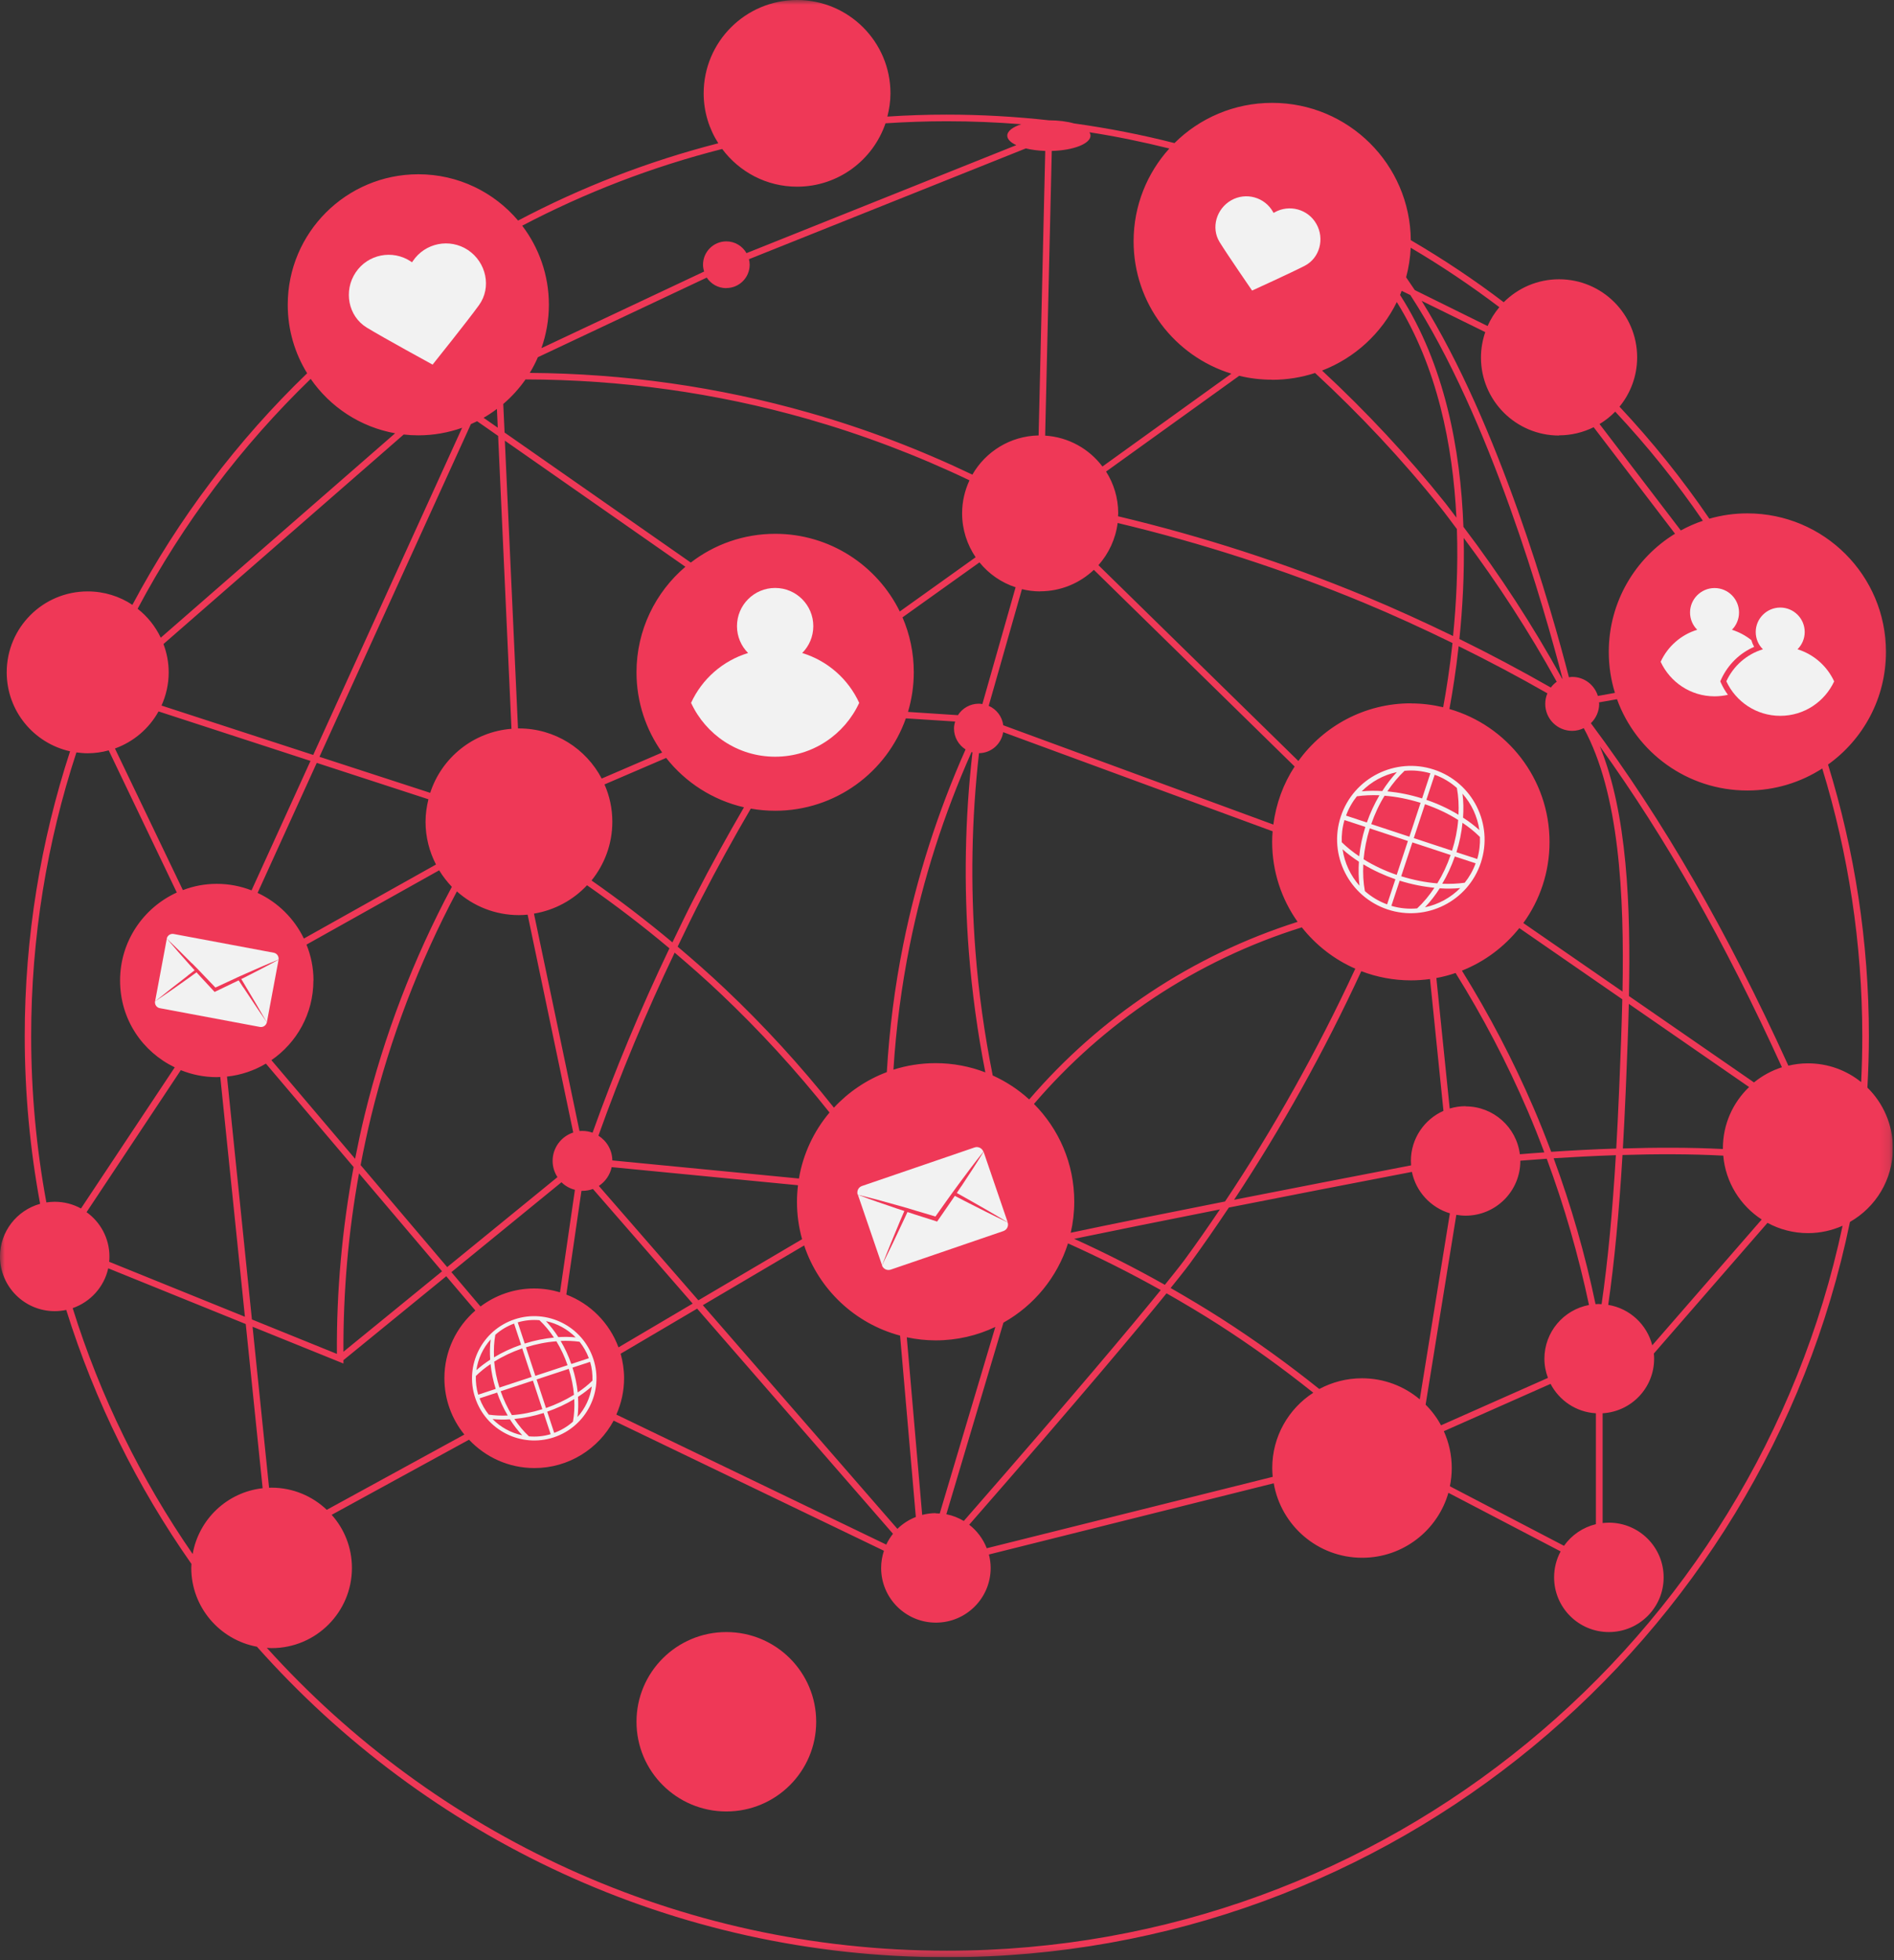 <svg width="203" height="210" viewBox="0 0 203 210" fill="none" xmlns="http://www.w3.org/2000/svg">
<rect x="0" y="0" width="203" height="210" fill="#333333" stroke="none"/>
<g clip-path="url(#clip0_18_68)">
<mask id="mask0_18_68" style="mask-type:luminance" maskUnits="userSpaceOnUse" x="0" y="0" width="203" height="210">
<path d="M202.88 0H0V209.7H202.88V0Z" fill="white"/>
</mask>
<g mask="url(#mask0_18_68)">
<path d="M77.85 174.85C72.53 174.85 68.22 179.15 68.22 184.46C68.22 189.77 72.53 194.07 77.85 194.07C83.17 194.07 87.48 189.77 87.48 184.46C87.48 179.15 83.17 174.85 77.85 174.85Z" fill="#EF3857"/>
<path d="M202.88 123.01C202.88 120.47 201.83 118.17 200.15 116.52C200.25 114.69 200.31 112.85 200.31 110.99C200.31 100.87 198.77 91.11 195.93 81.91C199.69 79.22 202.14 74.82 202.14 69.84C202.14 61.64 195.49 55 187.28 55C185.87 55 184.51 55.2 183.21 55.57C180.31 51.32 177.09 47.31 173.58 43.57C174.76 42.13 175.47 40.29 175.47 38.28C175.47 33.66 171.72 29.92 167.1 29.92C164.78 29.92 162.69 30.86 161.17 32.38C158 29.97 154.67 27.75 151.21 25.73C151.14 17.6 144.52 11.02 136.35 11.02C132.26 11.02 128.56 12.67 125.88 15.33C122.36 14.43 118.76 13.73 115.1 13.22C114.36 13.01 113.43 12.89 112.43 12.89C108.83 12.49 105.17 12.28 101.47 12.28C99.33 12.28 97.21 12.35 95.11 12.49C95.31 11.69 95.44 10.86 95.44 10C95.44 4.48 90.96 0 85.43 0C79.9 0 75.42 4.48 75.42 10C75.42 11.97 76 13.8 76.99 15.35C69.45 17.28 62.26 20.08 55.53 23.63C52.96 20.6 49.13 18.67 44.84 18.67C37.11 18.67 30.84 24.93 30.84 32.65C30.84 35.34 31.6 37.85 32.92 39.99C25.45 47.19 19.11 55.56 14.19 64.8C12.82 63.89 11.17 63.36 9.4 63.36C4.6 63.36 0.72 67.24 0.72 72.03C0.72 76.17 3.63 79.63 7.51 80.49C4.37 90.1 2.65 100.34 2.65 110.99C2.65 117.13 3.22 123.14 4.3 128.97C1.82 129.66 0 131.92 0 134.61C0 137.85 2.63 140.47 5.87 140.47C6.29 140.47 6.71 140.42 7.1 140.34C10.17 150.15 14.73 159.31 20.52 167.55C20.52 167.69 20.5 167.83 20.5 167.97C20.5 172.18 23.54 175.68 27.54 176.42C45.66 196.81 72.08 209.69 101.47 209.69C149.13 209.69 189.03 175.82 198.28 130.91C201.03 129.34 202.88 126.4 202.88 123.01ZM199.6 110.99C199.6 112.64 199.56 114.29 199.48 115.93C197.92 114.67 195.93 113.92 193.77 113.92C193.05 113.92 192.35 114.01 191.68 114.17C185.09 99.71 178.29 87.92 170.51 77.48C171.05 76.96 171.4 76.22 171.4 75.41C171.4 75.36 171.39 75.31 171.38 75.25L173.31 74.91C175.38 80.62 180.85 84.69 187.28 84.69C190.24 84.69 193 83.82 195.31 82.33C198.09 91.4 199.6 101.03 199.6 111V110.99ZM172.37 139.79C173.03 135.22 173.53 129.96 173.9 123.74C177.44 123.63 181.19 123.62 184.7 123.81C184.95 126.68 186.53 129.16 188.82 130.65L177.09 144.13C176.52 141.9 174.68 140.18 172.38 139.8L172.37 139.79ZM167.63 165.61L155.4 159.23C155.53 158.6 155.6 157.94 155.6 157.27C155.6 155.86 155.29 154.53 154.75 153.33L166.19 148.26C167.12 150.04 168.93 151.29 171.05 151.41V163.29C169.65 163.63 168.44 164.46 167.63 165.61ZM35.03 161.76C33.49 160.29 31.4 159.38 29.1 159.38C29.01 159.38 28.92 159.39 28.84 159.39L27.07 142.14L36.81 146.08V145.72L47.83 136.73L50.95 140.4C48.92 142.16 47.63 144.75 47.63 147.65C47.63 149.94 48.43 152.04 49.77 153.69L35.03 161.75V161.76ZM9.28 129.86L19.38 114.65C20.57 115.13 21.87 115.4 23.23 115.4C23.36 115.4 23.48 115.38 23.61 115.38L26.25 141.07L11.7 135.18C11.72 135 11.73 134.81 11.73 134.62C11.73 132.66 10.76 130.92 9.27 129.86H9.28ZM77.85 30.86C79.23 30.86 80.35 29.74 80.35 28.36C80.35 28.16 80.32 27.96 80.27 27.77L109.95 15.9C110.55 16.05 111.26 16.14 112.03 16.17L111.32 46.65C108.28 46.71 105.64 48.38 104.22 50.85C98.57 48.15 92.7 45.91 86.7 44.21C76.99 41.44 66.94 40.02 56.78 39.95C57.11 39.41 57.4 38.85 57.65 38.27L75.75 29.74C76.2 30.42 76.96 30.87 77.84 30.87L77.85 30.86ZM167.1 46.64C168.43 46.64 169.69 46.32 170.81 45.77L179.53 57.18C175.27 59.79 172.43 64.48 172.43 69.84C172.43 71.37 172.66 72.84 173.09 74.23L171.26 74.56C170.9 73.38 169.81 72.52 168.51 72.52C168.39 72.52 168.28 72.54 168.16 72.56C166.29 65.33 160.68 45.53 152.37 32.23L159.19 35.58C158.9 36.43 158.73 37.35 158.73 38.3C158.73 42.92 162.48 46.66 167.1 46.66V46.64ZM184.66 123.1C181.17 122.92 177.45 122.93 173.94 123.04C174.05 121.12 174.15 119.13 174.24 117.01L174.29 115.8C174.4 113.14 174.51 110.36 174.58 107.55L187.47 116.46C185.74 118.11 184.66 120.44 184.66 123.02V123.11V123.1ZM188 115.97L174.59 106.71C174.79 97.11 174.41 87.13 171.47 79.95C178.57 89.81 184.87 100.92 190.99 114.34C189.89 114.69 188.87 115.25 188 115.96V115.97ZM173.9 106.23L163.27 98.89C165.04 96.45 166.08 93.45 166.08 90.21C166.08 83.45 161.55 77.74 155.35 75.96C155.68 74.16 156.05 71.87 156.34 69.23C159.56 70.82 162.74 72.5 165.85 74.28C165.7 74.63 165.62 75.01 165.62 75.41C165.62 77.01 166.91 78.3 168.51 78.3C168.95 78.3 169.37 78.19 169.75 78.01C173.55 84.99 174.1 95.79 173.9 106.24V106.23ZM145.98 147.66C144.32 147.66 142.77 148.08 141.4 148.81C138.03 146.11 134.53 143.59 130.91 141.27C129.13 140.13 127.31 139.05 125.47 137.99C126.94 136.17 127.47 135.46 127.48 135.44C128.93 133.46 130.33 131.43 131.71 129.37C138.14 128.1 145.07 126.75 151.33 125.55C151.76 127.67 153.35 129.37 155.4 129.99L152.17 149.92C150.5 148.51 148.34 147.66 145.97 147.66H145.98ZM100.29 162.11C99.79 162.11 99.3 162.18 98.84 162.3L97.19 143.27C98.19 143.48 99.23 143.6 100.29 143.6C102.58 143.6 104.75 143.08 106.68 142.16L100.72 162.15C100.58 162.14 100.43 162.13 100.28 162.13L100.29 162.11ZM96.18 163.79L75.33 139.83L86.19 133.43C87.76 138.14 91.63 141.8 96.47 143.09L98.16 162.52C97.42 162.81 96.75 163.24 96.19 163.79H96.18ZM57.26 138.04C55.1 138.04 53.11 138.76 51.5 139.97L48.38 136.29L60.18 126.66C60.57 127.05 61.07 127.33 61.62 127.47L60.02 138.45C59.14 138.19 58.22 138.04 57.25 138.04H57.26ZM56.31 40.65C66.57 40.67 76.71 42.08 86.51 44.87C92.47 46.57 98.32 48.79 103.91 51.46C103.41 52.53 103.12 53.73 103.12 55C103.12 56.74 103.66 58.36 104.57 59.7L96.44 65.51C94.02 60.59 88.95 57.19 83.09 57.19C79.68 57.19 76.54 58.34 74.04 60.27L54.08 46.34L53.94 43.28C54.84 42.51 55.64 41.63 56.32 40.66L56.31 40.65ZM149.71 32.36C154.04 39.32 155.72 47.69 156.1 55.46C155.7 54.95 155.33 54.42 154.93 53.92C150.89 48.86 146.45 44.11 141.7 39.7C145.21 38.35 148.07 35.71 149.71 32.36ZM136.35 40.69C137.96 40.69 139.5 40.43 140.95 39.96C145.77 44.42 150.29 49.23 154.38 54.35C154.99 55.11 155.56 55.9 156.15 56.68C156.29 60.81 156.08 64.73 155.74 68.14C152.64 66.64 149.51 65.21 146.34 63.89C137.78 60.34 128.87 57.46 119.83 55.31C119.83 55.2 119.85 55.09 119.85 54.98C119.85 53.34 119.37 51.81 118.55 50.52L132.82 40.26C133.95 40.54 135.14 40.68 136.35 40.68V40.69ZM157.08 118.51C156.49 118.51 155.92 118.6 155.38 118.76L153.95 104.78C154.66 104.65 155.34 104.47 156.01 104.24C158.95 108.95 161.53 113.88 163.72 118.97C164.36 120.45 164.95 121.95 165.52 123.46C164.57 123.53 163.69 123.59 162.9 123.66C162.54 120.77 160.07 118.53 157.08 118.53V118.51ZM65.63 124.33C65.62 123.21 65.03 122.23 64.14 121.67C66.52 115.01 69.26 108.45 72.31 102.06C73.98 103.48 75.62 104.92 77.2 106.42C81.4 110.39 85.31 114.66 88.91 119.19C87.24 121.17 86.08 123.6 85.63 126.26L65.62 124.32L65.63 124.33ZM108.85 62.93L105.29 75.43C105.16 75.41 105.04 75.39 104.91 75.39C103.97 75.39 103.14 75.88 102.67 76.62L97.32 76.27C97.72 74.92 97.94 73.5 97.94 72.02C97.94 69.93 97.51 67.95 96.73 66.14L104.98 60.25C105.98 61.48 107.32 62.42 108.86 62.92L108.85 62.93ZM136.4 89.06C136.37 89.43 136.35 89.81 136.35 90.19C136.35 93.38 137.36 96.34 139.08 98.76C133.48 100.54 128.16 103.08 123.25 106.34C118.41 109.56 114.08 113.4 110.31 117.79C109.16 116.74 107.84 115.87 106.4 115.22C105.52 110.82 104.89 106.37 104.55 101.92C104 94.86 104.13 87.74 104.93 80.69C106.25 80.68 107.33 79.7 107.52 78.44L136.4 89.06ZM89.38 118.67C85.79 114.15 81.88 109.88 77.69 105.92C76.05 104.37 74.36 102.88 72.63 101.42C73.46 99.69 74.3 97.96 75.18 96.25C76.85 93.01 78.62 89.8 80.47 86.63C81.32 86.78 82.19 86.86 83.08 86.86C89.55 86.86 95.06 82.72 97.09 76.96L102.37 77.3C102.3 77.54 102.25 77.79 102.25 78.05C102.25 78.99 102.75 79.82 103.49 80.29C100.51 86.99 98.26 94 96.81 101.19C95.9 105.7 95.32 110.27 95.05 114.86C92.87 115.68 90.93 117 89.37 118.68L89.38 118.67ZM74.55 95.93C73.69 97.59 72.88 99.28 72.07 100.96C69.28 98.63 66.38 96.41 63.4 94.33C64.79 92.61 65.63 90.42 65.63 88.04C65.63 86.61 65.33 85.26 64.79 84.04L71.4 81.2C73.46 83.82 76.39 85.72 79.74 86.49C77.93 89.6 76.19 92.75 74.55 95.94V95.93ZM68.22 72.02C68.22 75.23 69.24 78.19 70.97 80.62L64.49 83.41C62.82 80.22 59.48 78.04 55.62 78.04H55.52L54.11 47.21L73.46 60.72C70.26 63.44 68.22 67.5 68.22 72.03V72.02ZM62.93 94.85C65.97 96.97 68.92 99.22 71.75 101.6C68.67 108.04 65.91 114.65 63.51 121.35C63.17 121.23 62.81 121.16 62.42 121.16C62.32 121.16 62.21 121.16 62.11 121.17C60.99 115.8 58.69 104.78 57.23 97.88C59.46 97.51 61.44 96.42 62.92 94.84L62.93 94.85ZM95.76 114.6C96.04 110.14 96.62 105.7 97.5 101.31C98.93 94.19 101.16 87.24 104.13 80.57L104.23 80.6C103.42 87.69 103.29 94.87 103.84 101.97C104.18 106.29 104.77 110.61 105.61 114.89C103.95 114.25 102.15 113.9 100.27 113.9C98.69 113.9 97.17 114.15 95.75 114.6H95.76ZM110.82 118.27C114.55 113.92 118.84 110.11 123.64 106.92C128.57 103.65 133.9 101.11 139.53 99.35C141.04 101.26 143 102.79 145.26 103.78C141.18 112.58 136.5 120.93 131.3 128.72C124.79 130.01 118.96 131.18 114.76 132.07C115.01 131 115.14 129.88 115.14 128.73C115.14 124.65 113.49 120.95 110.81 118.26L110.82 118.27ZM145.91 104.05C147.56 104.68 149.35 105.03 151.22 105.03C151.91 105.03 152.6 104.98 153.27 104.89L154.71 119.01C152.66 119.92 151.22 121.98 151.22 124.37C151.22 124.53 151.23 124.69 151.24 124.85C144.87 126.08 138.3 127.35 132.27 128.54C137.34 120.88 141.91 112.69 145.9 104.06L145.91 104.05ZM151.22 75.35C146.25 75.35 141.86 77.79 139.16 81.53L117.73 60.55C118.83 59.31 119.57 57.75 119.79 56.03C128.76 58.17 137.59 61.02 146.09 64.54C149.32 65.88 152.52 67.35 155.68 68.89C155.39 71.59 155.02 73.93 154.68 75.77C153.57 75.51 152.42 75.36 151.23 75.36L151.22 75.35ZM111.48 63.35C113.71 63.35 115.74 62.47 117.24 61.05L138.76 82.12C137.56 83.95 136.77 86.07 136.48 88.34L107.53 77.7C107.41 76.76 106.8 75.98 105.97 75.62L109.53 63.12C110.16 63.27 110.81 63.36 111.48 63.36V63.35ZM53.35 45.82L51.83 44.76C52.33 44.47 52.8 44.16 53.26 43.81L53.35 45.82ZM51.14 45.13L53.39 46.7L54.82 78.08C50.73 78.4 47.33 81.18 46.11 84.94L34.24 81.08L50.47 45.44C50.69 45.34 50.91 45.24 51.13 45.13H51.14ZM45.92 85.63C45.73 86.4 45.61 87.21 45.61 88.04C45.61 89.69 46.02 91.24 46.73 92.62L32.57 100.55C31.53 98.4 29.78 96.67 27.61 95.66L33.95 81.73L45.92 85.63ZM33.6 105.04C33.6 103.68 33.33 102.39 32.85 101.2L47.07 93.24C47.46 93.88 47.92 94.47 48.43 95.01C44.3 102.74 41.16 110.95 39.08 119.46C38.7 121.01 38.37 122.58 38.06 124.15L29.09 113.58C31.81 111.71 33.59 108.59 33.59 105.05L33.6 105.04ZM38.48 125.71L47.38 136.2L36.81 144.82C36.78 138.41 37.33 132.01 38.48 125.71ZM38.65 124.83C38.98 123.09 39.35 121.35 39.77 119.62C41.82 111.23 44.91 103.14 48.97 95.5C50.74 97.08 53.07 98.04 55.62 98.04C55.93 98.04 56.24 98.02 56.55 97.99C58 104.89 60.32 115.97 61.44 121.33C60.16 121.75 59.23 122.95 59.23 124.37C59.23 125.01 59.42 125.61 59.75 126.11L47.93 135.75L38.65 124.82V124.83ZM60.7 138.69L62.32 127.58H62.43C62.83 127.58 63.2 127.51 63.55 127.38L74.24 139.66L66.29 144.35C65.33 141.75 63.29 139.68 60.71 138.7L60.7 138.69ZM64.19 127.05C64.88 126.59 65.38 125.88 65.56 125.04L85.53 126.98C85.46 127.56 85.42 128.16 85.42 128.76C85.42 130.15 85.61 131.48 85.97 132.76L74.85 139.31L64.19 127.06V127.05ZM101.43 162.23L107.55 141.7C110.82 139.87 113.32 136.84 114.47 133.21C117.85 134.73 121.17 136.39 124.41 138.21C121.42 141.89 115.23 149.3 103.3 162.95C102.73 162.61 102.11 162.36 101.44 162.23H101.43ZM115.13 132.72C119.18 131.88 124.71 130.77 130.75 129.57C129.5 131.42 128.23 133.25 126.92 135.03C126.91 135.05 126.37 135.77 124.85 137.65C121.68 135.86 118.44 134.22 115.13 132.72ZM152.8 150.48L156.09 130.15C156.41 130.2 156.74 130.24 157.08 130.24C160.32 130.24 162.95 127.62 162.95 124.38V124.35C163.8 124.28 164.75 124.21 165.78 124.14C167.67 129.24 169.18 134.48 170.31 139.81C167.59 140.32 165.53 142.7 165.53 145.57C165.53 146.29 165.67 146.98 165.91 147.62L154.45 152.7C154.01 151.88 153.45 151.14 152.8 150.49V150.48ZM171.4 139.7C171.27 139.7 171.14 139.71 171.01 139.72C169.9 134.41 168.4 129.18 166.52 124.09C168.53 123.96 170.8 123.84 173.19 123.76C172.82 129.95 172.32 135.18 171.66 139.72C171.57 139.72 171.48 139.71 171.39 139.71L171.4 139.7ZM166.26 123.4C165.66 121.81 165.04 120.24 164.37 118.69C162.19 113.62 159.61 108.69 156.69 103.99C159.12 103.03 161.23 101.44 162.84 99.43L173.88 107.06C173.81 110.03 173.7 112.96 173.58 115.76L173.53 116.97C173.44 119.1 173.34 121.11 173.23 123.05C170.72 123.13 168.34 123.26 166.25 123.4H166.26ZM156.88 57.63C160.55 62.53 163.89 67.68 166.85 73.04C166.61 73.21 166.4 73.42 166.22 73.66C163.01 71.83 159.74 70.09 156.42 68.46C156.75 65.23 156.97 61.54 156.88 57.63ZM167.48 72.71H167.43C164.31 67.05 160.77 61.6 156.85 56.44C156.55 48.14 154.84 39.05 150.06 31.6C150.12 31.46 150.18 31.31 150.23 31.16L151.16 31.61C159.75 44.8 165.56 65.32 167.47 72.7L167.48 72.71ZM131.97 40.04L118.16 49.98C116.73 48.09 114.53 46.83 112.02 46.67L112.73 16.17C115.05 16.11 116.88 15.4 116.88 14.53C116.88 14.41 116.84 14.29 116.77 14.17C119.67 14.62 122.52 15.21 125.33 15.91C122.95 18.54 121.5 22.03 121.5 25.85C121.5 32.52 125.91 38.16 131.97 40.03V40.04ZM44.83 46.64C46.48 46.64 48.06 46.35 49.53 45.83L33.57 80.88L17.31 75.59C17.8 74.5 18.08 73.3 18.08 72.04C18.08 70.97 17.88 69.95 17.52 69L43.27 46.55C43.78 46.61 44.31 46.64 44.83 46.64ZM17 76.22L33.28 81.52L26.96 95.39C25.8 94.94 24.55 94.69 23.24 94.69C21.93 94.69 20.74 94.93 19.6 95.36L12.32 80.19C14.32 79.47 15.98 78.05 16.99 76.22H17ZM24.33 115.34C25.84 115.18 27.26 114.69 28.5 113.95L37.9 125.03C36.67 131.62 36.06 138.33 36.11 145.05L27 141.36L24.33 115.34ZM66.52 145.03L74.72 140.2L95.71 164.32C95.43 164.68 95.18 165.07 94.99 165.48L66.06 151.55C66.59 150.36 66.89 149.04 66.89 147.65C66.89 146.74 66.75 145.86 66.52 145.02V145.03ZM103.88 163.35C115.88 149.62 122.06 142.22 125.03 138.56C126.89 139.62 128.74 140.72 130.54 141.87C134.07 144.13 137.48 146.59 140.76 149.21C138.11 150.92 136.36 153.89 136.36 157.28C136.36 157.6 136.38 157.91 136.41 158.22L105.76 165.87C105.37 164.87 104.72 164 103.88 163.35ZM182.52 55.79C181.69 56.07 180.9 56.42 180.15 56.83L171.44 45.43C172.06 45.06 172.62 44.61 173.12 44.1C176.54 47.75 179.69 51.66 182.52 55.8V55.79ZM159.44 34.93L151.64 31.08C151.33 30.61 151.02 30.16 150.71 29.71C150.98 28.69 151.15 27.63 151.2 26.54C154.49 28.48 157.66 30.61 160.7 32.91C160.19 33.52 159.76 34.2 159.44 34.93ZM77.41 15.97C79.24 18.41 82.14 20 85.43 20C89.84 20 93.57 17.15 94.91 13.21C97.08 13.07 99.27 12.99 101.48 12.99C104.17 12.99 106.83 13.1 109.46 13.31C108.54 13.61 107.96 14.05 107.96 14.53C107.96 14.92 108.32 15.27 108.93 15.55L80.01 27.12C79.58 26.37 78.78 25.86 77.85 25.86C76.47 25.86 75.35 26.98 75.35 28.36C75.35 28.62 75.4 28.86 75.47 29.09L58.03 37.3C58.54 35.85 58.83 34.28 58.83 32.65C58.83 29.47 57.76 26.53 55.97 24.18C62.7 20.65 69.88 17.87 77.41 15.96V15.97ZM33.3 40.59C35.38 43.6 38.61 45.75 42.35 46.42L17.23 68.32C16.65 67.1 15.8 66.04 14.75 65.22C19.62 56.05 25.9 47.75 33.3 40.59ZM3.34 110.99C3.34 100.39 5.05 90.18 8.19 80.61C8.58 80.66 8.98 80.7 9.39 80.7C10.17 80.7 10.93 80.59 11.65 80.39L18.95 95.62C15.37 97.25 12.87 100.85 12.87 105.04C12.87 109.23 15.27 112.68 18.73 114.35L8.68 129.47C7.84 129.01 6.88 128.75 5.86 128.75C5.56 128.75 5.26 128.78 4.97 128.82C3.9 123.03 3.34 117.07 3.34 110.98V110.99ZM7.78 140.15C9.69 139.49 11.16 137.88 11.6 135.88L26.34 141.85L28.15 159.44C24.35 159.86 21.3 162.76 20.65 166.49C15.12 158.49 10.75 149.63 7.79 140.15H7.78ZM101.48 208.99C72.59 208.99 46.57 196.45 28.6 176.54C28.77 176.55 28.94 176.57 29.12 176.57C33.87 176.57 37.72 172.72 37.72 167.98C37.72 165.79 36.9 163.8 35.55 162.29L50.27 154.24C52.03 156.11 54.51 157.28 57.28 157.28C60.95 157.28 64.15 155.22 65.77 152.2L94.74 166.14C94.55 166.72 94.44 167.34 94.44 167.98C94.44 171.22 97.07 173.84 100.31 173.84C103.55 173.84 106.18 171.22 106.18 167.98C106.18 167.48 106.11 167 105.99 166.54L136.52 158.91C137.3 163.44 141.24 166.89 146 166.89C150.39 166.89 154.09 163.95 155.24 159.93L167.27 166.21C166.82 167.04 166.57 167.98 166.57 168.99C166.57 172.23 169.2 174.85 172.44 174.85C175.68 174.85 178.31 172.23 178.31 168.99C178.31 165.75 175.68 163.13 172.44 163.13C172.21 163.13 171.99 163.15 171.77 163.17V151.41C174.85 151.23 177.29 148.69 177.29 145.57C177.29 145.38 177.28 145.2 177.26 145.01L189.44 131.01C190.73 131.71 192.21 132.11 193.79 132.11C195.11 132.11 196.36 131.82 197.49 131.32C188.09 175.63 148.62 208.99 101.49 208.99H101.48Z" fill="#EF3857"/>
<path d="M96.5 130.74C96.64 130.4 96.78 130.07 96.93 129.74C96.65 129.65 96.38 129.56 96.11 129.47C94.72 129 93.33 128.53 91.95 128L94.54 135.56C95.16 133.95 95.83 132.34 96.5 130.74Z" fill="#F2F2F2"/>
<path d="M96.2 129.13C96.91 129.32 97.61 129.54 98.31 129.75L100.26 130.33L101.44 128.67C101.87 128.08 102.29 127.47 102.73 126.89C103.6 125.71 104.48 124.53 105.4 123.39C105.27 123.01 104.85 122.8 104.46 122.93L92.39 127.06C92 127.19 91.8 127.61 91.93 128C93.36 128.34 94.78 128.73 96.19 129.13" fill="#F2F2F2"/>
<path d="M103.03 127.09C102.87 127.33 102.71 127.57 102.55 127.81C102.87 127.98 103.19 128.16 103.5 128.34C105.02 129.19 106.53 130.06 108.01 130.96L105.42 123.39C104.66 124.64 103.85 125.87 103.04 127.09" fill="#F2F2F2"/>
<path d="M103.29 128.61C102.97 128.45 102.66 128.28 102.34 128.12C102.16 128.39 101.97 128.65 101.79 128.92L100.54 130.73L100.44 130.87L100.28 130.82L98.18 130.15C97.87 130.05 97.56 129.95 97.26 129.85C97.11 130.17 96.97 130.5 96.81 130.82C96.07 132.41 95.32 133.99 94.53 135.57C94.67 135.95 95.08 136.15 95.47 136.02L107.54 131.89C107.93 131.76 108.13 131.34 108 130.96C106.41 130.2 104.84 129.41 103.28 128.61" fill="#F2F2F2"/>
<path d="M20.12 104.52C20.36 104.33 20.61 104.14 20.86 103.95C20.69 103.77 20.52 103.58 20.36 103.4C19.52 102.46 18.69 101.52 17.88 100.56L16.62 107.29C17.77 106.35 18.94 105.44 20.12 104.53" fill="#F2F2F2"/>
<path d="M20.57 103.19C21.02 103.63 21.45 104.09 21.88 104.54L23.09 105.8L24.67 105.07C25.24 104.81 25.81 104.53 26.38 104.29C27.53 103.78 28.68 103.27 29.85 102.81C29.91 102.47 29.69 102.14 29.34 102.07L18.61 100.06C18.27 100 17.94 100.22 17.87 100.56C18.79 101.42 19.68 102.31 20.56 103.2" fill="#F2F2F2"/>
<path d="M26.52 104.56C26.3 104.68 26.08 104.78 25.86 104.89C26.02 105.16 26.19 105.42 26.34 105.69C27.11 106.97 27.87 108.25 28.6 109.54L29.86 102.81C28.76 103.42 27.64 103.99 26.52 104.56Z" fill="#F2F2F2"/>
<path d="M26.08 105.8C25.91 105.55 25.75 105.29 25.58 105.03C25.33 105.15 25.08 105.27 24.83 105.39L23.13 106.21L23 106.27L22.9 106.16L21.62 104.78C21.43 104.58 21.24 104.37 21.06 104.17C20.81 104.35 20.57 104.53 20.32 104.71C19.1 105.58 17.87 106.45 16.62 107.28C16.56 107.62 16.79 107.95 17.13 108.01L27.86 110.02C28.2 110.08 28.53 109.86 28.6 109.52C27.73 108.28 26.91 107.03 26.08 105.78" fill="#F2F2F2"/>
<path d="M134.2 31.13C134.2 31.13 131.54 27.27 130.72 25.94C129.77 24.4 130.38 22.36 131.96 21.46C133.54 20.56 135.55 21.12 136.44 22.7L136.5 22.81L136.61 22.75C138.19 21.86 140.2 22.41 141.09 23.99C141.99 25.57 141.46 27.63 139.85 28.47C138.46 29.19 134.2 31.13 134.2 31.13Z" fill="#F2F2F2"/>
<path d="M46.36 39.07C46.36 39.07 50.16 34.33 51.34 32.69C52.72 30.78 52.11 28.09 50.16 26.79C48.2 25.49 45.56 26.02 44.25 27.97L44.16 28.1L44.03 28.01C42.07 26.71 39.43 27.23 38.12 29.19C36.81 31.14 37.3 33.86 39.3 35.09C41.03 36.15 46.36 39.06 46.36 39.06" fill="#F2F2F2"/>
<path d="M153.69 82.45C149.55 81.09 145.07 83.34 143.71 87.47C142.34 91.6 144.6 96.07 148.74 97.44C152.88 98.8 157.36 96.55 158.72 92.42C160.09 88.29 157.83 83.81 153.69 82.45ZM156.99 94.57C156.23 94.68 155.42 94.71 154.58 94.68C155.12 93.77 155.57 92.79 155.93 91.76L158.16 92.49C157.88 93.26 157.48 93.96 156.99 94.57ZM149.13 97.04L150.02 94.35C151.26 94.74 152.51 94.99 153.74 95.11C153.2 95.93 152.58 96.68 151.89 97.32C150.98 97.4 150.05 97.32 149.13 97.05V97.04ZM144.11 87.86L146.34 88.59C146.01 89.64 145.79 90.69 145.68 91.74C144.98 91.27 144.35 90.76 143.81 90.23C143.78 89.45 143.87 88.65 144.1 87.86H144.11ZM145.44 85.31C146.2 85.2 147.01 85.17 147.85 85.2C147.32 86.11 146.86 87.09 146.5 88.12L144.27 87.38C144.55 86.61 144.95 85.91 145.44 85.3V85.31ZM156.15 84.42C156.32 85.33 156.37 86.29 156.32 87.29C155.27 86.65 154.11 86.11 152.88 85.69L153.77 83C154.67 83.33 155.47 83.81 156.15 84.42ZM150.18 93.88L151.38 90.25L155.48 91.6C155.11 92.68 154.63 93.7 154.05 94.64C152.77 94.54 151.46 94.27 150.19 93.88H150.18ZM146.15 92.05C146.25 90.96 146.47 89.85 146.81 88.75L150.9 90.1L149.7 93.73C148.44 93.3 147.23 92.73 146.14 92.05H146.15ZM152.26 86.01L151.06 89.64L146.97 88.29C147.35 87.2 147.82 86.18 148.4 85.25C149.68 85.35 150.97 85.61 152.26 86.01ZM151.53 89.79L152.73 86.16C154.01 86.6 155.21 87.16 156.29 87.85C156.2 88.94 155.98 90.04 155.63 91.14L151.53 89.79ZM152.42 85.54C151.18 85.15 149.93 84.9 148.7 84.78C149.26 83.95 149.87 83.21 150.54 82.58C151.45 82.49 152.38 82.58 153.31 82.85L152.42 85.54ZM149.56 94.2L148.67 96.89C147.77 96.56 146.97 96.07 146.29 95.47C146.12 94.57 146.07 93.61 146.12 92.6C147.18 93.24 148.33 93.77 149.56 94.2ZM156.1 91.3C156.43 90.25 156.65 89.2 156.75 88.15C157.45 88.62 158.07 89.12 158.62 89.67C158.65 90.45 158.56 91.25 158.33 92.03L156.1 91.3ZM158.56 88.93C158.03 88.45 157.45 88.01 156.81 87.6C156.87 86.71 156.86 85.85 156.75 85.03C157.72 86.12 158.35 87.48 158.56 88.93ZM149.72 82.72C149.15 83.32 148.63 84 148.15 84.75C147.39 84.7 146.66 84.71 145.95 84.78C146.98 83.74 148.29 83.02 149.72 82.72ZM143.9 90.99C144.42 91.46 145.01 91.9 145.65 92.32C145.59 93.21 145.61 94.07 145.71 94.89C144.74 93.8 144.11 92.44 143.9 91V90.99ZM152.73 97.2C153.31 96.59 153.84 95.91 154.31 95.17C155.07 95.22 155.81 95.21 156.51 95.14C155.48 96.18 154.16 96.9 152.73 97.2Z" fill="#F2F2F2"/>
<path d="M50.93 149.75C52.08 153.24 55.86 155.14 59.35 153.99C62.84 152.84 64.75 149.07 63.59 145.58C62.44 142.09 58.66 140.19 55.17 141.34C51.68 142.49 49.77 146.26 50.93 149.75ZM51.4 149.81L53.28 149.19C53.58 150.06 53.96 150.88 54.42 151.65C53.71 151.68 53.03 151.65 52.39 151.56C51.98 151.05 51.64 150.46 51.4 149.81ZM56.69 153.88C56.11 153.34 55.59 152.71 55.13 152.02C56.17 151.92 57.22 151.71 58.27 151.38L59.02 153.65C58.24 153.88 57.46 153.95 56.69 153.88ZM63.5 147.91C63.04 148.36 62.51 148.79 61.92 149.18C61.83 148.3 61.64 147.41 61.36 146.52L63.25 145.9C63.45 146.57 63.52 147.24 63.5 147.9V147.91ZM63.12 145.51L61.23 146.13C60.93 145.26 60.55 144.43 60.09 143.66C60.79 143.63 61.48 143.66 62.12 143.75C62.53 144.27 62.87 144.85 63.11 145.5L63.12 145.51ZM55.1 141.8L55.85 144.07C54.81 144.43 53.84 144.88 52.95 145.42C52.91 144.57 52.95 143.76 53.09 143C53.66 142.49 54.34 142.08 55.1 141.8ZM54.87 151.62C54.38 150.82 53.98 149.96 53.66 149.05L57.12 147.91L58.13 150.97C57.06 151.31 55.95 151.53 54.87 151.61V151.62ZM58.52 150.85L57.51 147.79L60.96 146.65C61.25 147.57 61.44 148.51 61.52 149.43C60.6 150 59.58 150.48 58.52 150.85ZM59.63 143.69C60.11 144.48 60.52 145.34 60.83 146.26L57.38 147.4L56.37 144.34C57.46 144 58.55 143.78 59.63 143.7V143.69ZM53.53 148.66C53.24 147.73 53.05 146.8 52.97 145.88C53.88 145.31 54.89 144.83 55.97 144.46L56.98 147.52L53.52 148.66H53.53ZM55.49 141.67C56.27 141.44 57.06 141.37 57.82 141.44C58.38 141.97 58.9 142.59 59.37 143.3C58.33 143.4 57.28 143.61 56.24 143.94L55.49 141.67ZM61.55 149.89C61.59 150.74 61.55 151.55 61.41 152.31C60.84 152.82 60.16 153.23 59.4 153.51L58.65 151.24C59.69 150.88 60.66 150.43 61.55 149.89ZM51.25 149.41C51.06 148.75 50.98 148.07 51 147.42C51.46 146.96 51.99 146.53 52.58 146.14C52.67 147.02 52.85 147.91 53.13 148.8L51.25 149.42V149.41ZM52.59 143.5C52.5 144.19 52.49 144.92 52.54 145.67C52 146.02 51.51 146.39 51.06 146.79C51.23 145.57 51.77 144.42 52.59 143.5ZM61.7 143.28C61.1 143.22 60.48 143.21 59.84 143.25C59.44 142.62 58.99 142.05 58.52 141.54C59.72 141.79 60.83 142.4 61.7 143.28ZM61.9 151.81C61.98 151.12 62 150.39 61.95 149.65C62.49 149.3 62.99 148.92 63.43 148.53C63.26 149.75 62.72 150.9 61.9 151.81ZM52.79 152.03C53.38 152.09 54.01 152.1 54.65 152.06C55.05 152.68 55.49 153.26 55.98 153.77C54.77 153.52 53.66 152.91 52.79 152.03Z" fill="#F2F2F2"/>
<path d="M85.98 69.96C86.72 69.22 87.17 68.2 87.17 67.08C87.17 64.82 85.34 62.99 83.08 62.99C80.82 62.99 78.99 64.82 78.99 67.08C78.99 68.21 79.45 69.23 80.18 69.96C77.46 70.79 75.24 72.75 74.07 75.3C75.64 78.7 79.08 81.07 83.08 81.07C87.08 81.07 90.52 78.7 92.09 75.3C90.92 72.75 88.7 70.79 85.98 69.96Z" fill="#F2F2F2"/>
<path d="M184.38 72.99L184.49 72.75C185.21 71.2 186.46 69.97 188.01 69.3C187.88 69.07 187.78 68.83 187.71 68.58C187.1 68.09 186.39 67.71 185.63 67.47C186.1 67 186.39 66.34 186.39 65.62C186.39 64.17 185.21 63 183.77 63C182.33 63 181.14 64.17 181.14 65.62C181.14 66.34 181.43 67 181.91 67.47C180.17 68 178.74 69.26 177.99 70.9C179 73.08 181.2 74.6 183.77 74.6C184.26 74.6 184.74 74.54 185.2 74.44C184.93 74.07 184.69 73.67 184.49 73.24L184.38 73" fill="#F2F2F2"/>
<path d="M196.58 72.99C195.83 71.36 194.4 70.1 192.66 69.56C193.13 69.09 193.43 68.43 193.43 67.71C193.43 66.26 192.25 65.09 190.81 65.09C189.37 65.09 188.18 66.26 188.18 67.71C188.18 68.43 188.47 69.09 188.95 69.56C187.21 70.09 185.78 71.35 185.03 72.99C186.04 75.17 188.24 76.69 190.81 76.69C193.38 76.69 195.58 75.17 196.59 72.99" fill="#F2F2F2"/>
</g>
</g>
<defs>
<clipPath id="clip0_18_68">
<rect width="202.88" height="209.7" fill="white"/>
</clipPath>
</defs>
</svg>
